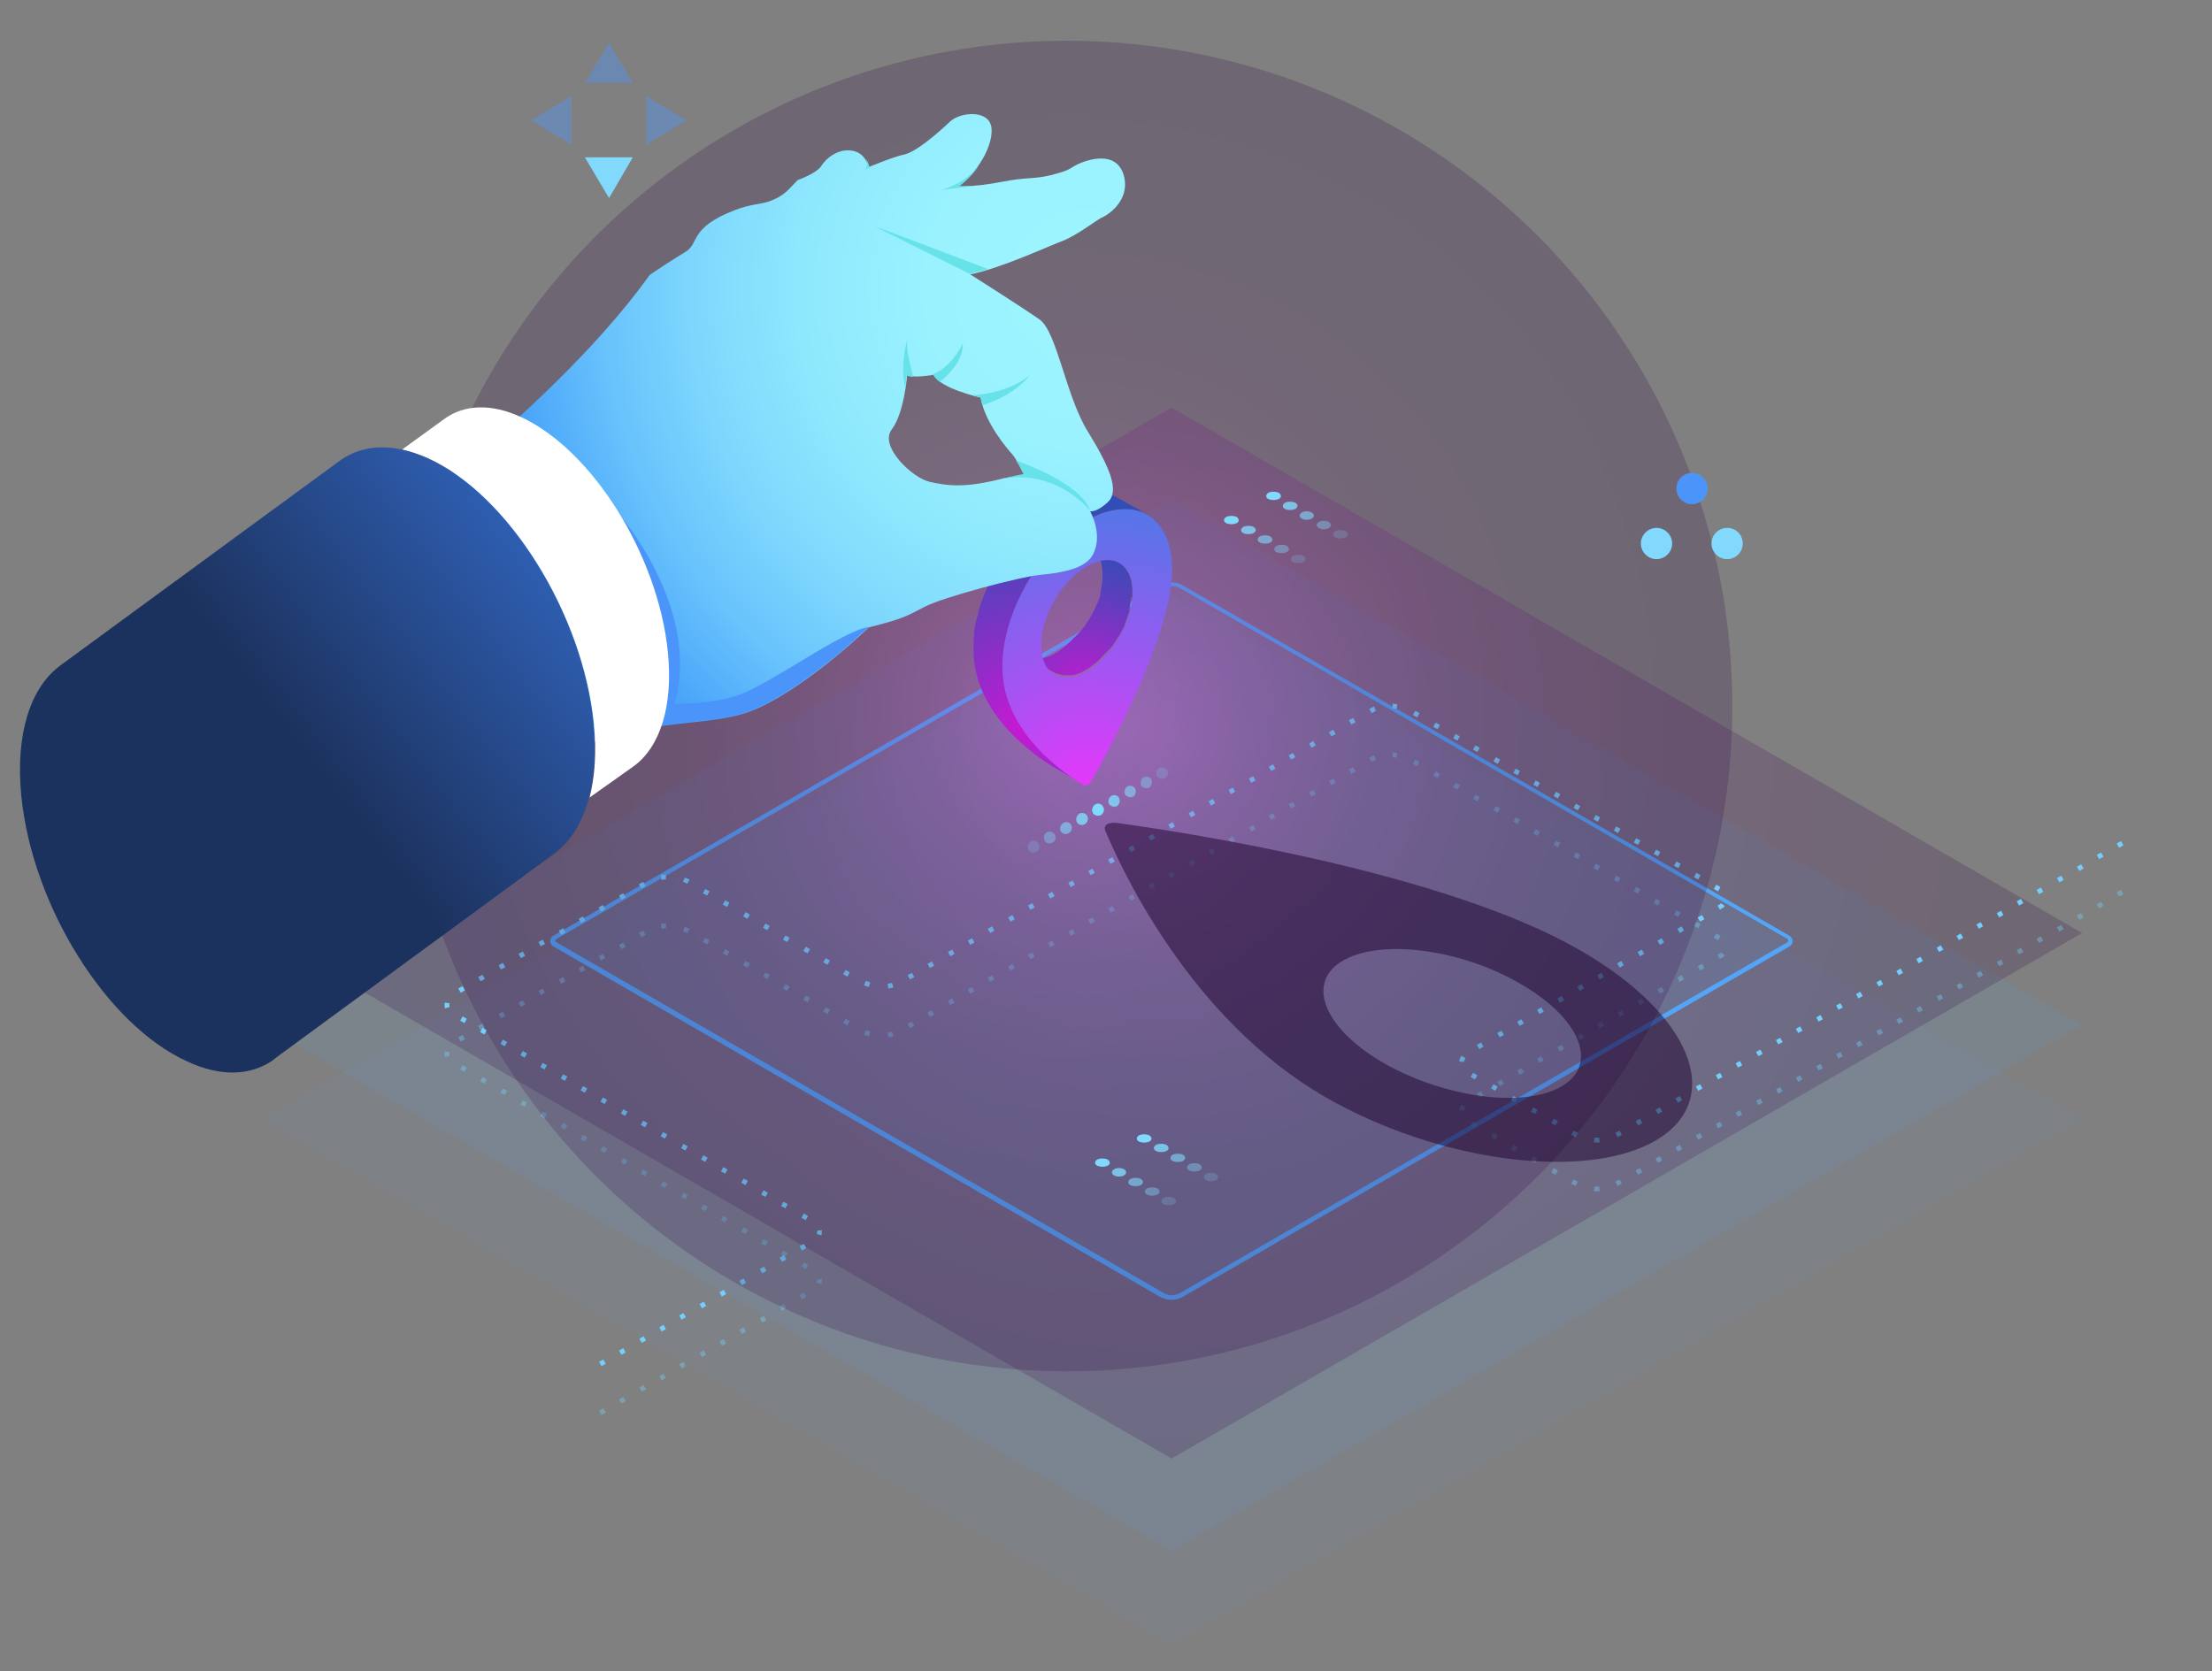 <?xml version="1.0" encoding="utf-8"?>
<!-- Generator: Adobe Illustrator 24.0.2, SVG Export Plug-In . SVG Version: 6.00 Build 0)  -->
<svg version="1.1" id="gha" xmlns="http://www.w3.org/2000/svg" xmlns:xlink="http://www.w3.org/1999/xlink" x="0px" y="0px"
	 viewBox="0 0 466.7 352.7" style="enable-background:new 0 0 466.7 352.7;" xml:space="preserve">
<rect x="0" y="0" width="466.7" height="352.7" fill="#808080" stroke="none"/>
<style type="text/css">
	.st0{display:none;fill:url(#SVGID_1_);}
	.st1{opacity:5.000000e-02;fill:#53A5F8;}
	.st2{opacity:0.1;fill:#53A5F8;}
	.st3{opacity:0.2;fill:url(#SVGID_2_);}
	.st4{fill:#53A5F8;}
	.st5{opacity:0.4;fill:#73CFFE;}
	.st6{fill:#73CFFE;}
	.st7{opacity:0.2;fill:url(#SVGID_3_);}
	.st8{enable-background:new    ;}
	.st9{fill:url(#SVGID_4_);}
	.st10{fill:url(#SVGID_5_);}
	.st11{fill:url(#SVGID_6_);}
	.st12{fill:url(#SVGID_7_);}
	.st13{fill:#4B95FA;}
	.st14{fill:#67E2E8;}
	.st15{opacity:0.52;}
	.st16{fill:#E28C61;}
	.st17{fill:#FFFFFF;}
	.st18{fill:url(#SVGID_8_);}
	.st19{opacity:0.4;}
	.st20{fill:#81DAFE;}
	.st21{opacity:0.4;fill:#4B95FA;}
	.st22{opacity:0.5;fill:#1C012D;}
	.st23{opacity:0.8;fill:#81DAFE;}
	.st24{opacity:0.6;fill:#81DAFE;}
	.st25{opacity:0.4;fill:#81DAFE;}
	.st26{opacity:0.2;fill:#81DAFE;}
</style>
<radialGradient id="SVGID_1_" cx="246.181" cy="-142.844" r="454.402" gradientUnits="userSpaceOnUse">
	<stop  offset="0" style="stop-color:#31024A"/>
	<stop  offset="1" style="stop-color:#2A023F"/>
</radialGradient>
<rect x="-62.8" y="-64.3" class="st0" width="600" height="450"/>
<polygon class="st1" points="247.2,347 55.2,236.1 247.2,125.2 439.3,236.1 "/>
<polygon class="st2" points="247.2,327.2 55.2,216.3 247.2,105.5 439.3,216.3 "/>
<radialGradient id="SVGID_2_" cx="244.733" cy="155.402" r="244.785" gradientUnits="userSpaceOnUse">
	<stop  offset="0" style="stop-color:#FC2FFD"/>
	<stop  offset="3.135657e-02" style="stop-color:#E92BEC"/>
	<stop  offset="0.112" style="stop-color:#BD21C5"/>
	<stop  offset="0.199" style="stop-color:#9619A2"/>
	<stop  offset="0.291" style="stop-color:#761285"/>
	<stop  offset="0.39" style="stop-color:#5B0C6D"/>
	<stop  offset="0.497" style="stop-color:#47085B"/>
	<stop  offset="0.618" style="stop-color:#38044E"/>
	<stop  offset="0.763" style="stop-color:#300346"/>
	<stop  offset="1" style="stop-color:#2D0244"/>
</radialGradient>
<polygon class="st3" points="247.2,307.8 55.2,196.9 247.2,86 439.3,196.9 "/>
<polygon class="st2" points="247.2,274.5 115.8,198.6 247.2,122.8 378.6,198.6 "/>
<path class="st4" d="M247.2,274.3c-0.8,0-1.6-0.2-2.4-0.6l-128.1-74c-0.4-0.2-0.6-0.7-0.6-1.1c0-0.5,0.2-0.9,0.6-1.1l128.1-74
	c1.5-0.8,3.3-0.8,4.7,0l128.1,74c0.4,0.2,0.6,0.7,0.6,1.1c0,0.5-0.2,0.9-0.6,1.1l-128.1,74C248.9,274.1,248,274.3,247.2,274.3z
	 M245.4,272.8c1.1,0.7,2.6,0.7,3.7,0l128.1-74c0.1-0.1,0.1-0.2,0.1-0.3c0-0.1,0-0.2-0.1-0.3l-128.1-74c-1.1-0.7-2.6-0.7-3.7,0
	l-128.1,74c-0.1,0.1-0.1,0.2-0.1,0.3c0,0.1,0,0.2,0.1,0.3L245.4,272.8z"/>
<path class="st5" d="M126.9,298.6l-0.5-0.9l0.9-0.5l0.5,0.9L126.9,298.6z M131.1,296.2l-0.5-0.9l0.9-0.5l0.5,0.9L131.1,296.2z
	 M135.4,293.7l-0.5-0.9l0.9-0.5l0.5,0.9L135.4,293.7z M139.6,291.3l-0.5-0.9l0.9-0.5l0.5,0.9L139.6,291.3z M143.8,288.8l-0.5-0.9
	l0.9-0.5l0.5,0.9L143.8,288.8z M148.1,286.4l-0.5-0.9l0.9-0.5l0.5,0.9L148.1,286.4z M152.3,284l-0.5-0.9l0.9-0.5l0.5,0.9L152.3,284z
	 M156.5,281.5l-0.5-0.9l0.9-0.5l0.5,0.9L156.5,281.5z M160.8,279.1l-0.5-0.9l0.9-0.5l0.5,0.9L160.8,279.1z M165,276.6l-0.5-0.9
	l0.9-0.5l0.5,0.9L165,276.6z M169.2,274.2l-0.5-0.9l0.9-0.5l0.5,0.9L169.2,274.2z M173.3,271l-1-0.3c0.1-0.2,0.1-0.4,0.1-0.5
	c0-0.1,0-0.1,0-0.2l1-0.1c0,0.1,0,0.2,0,0.4C173.4,270.5,173.4,270.8,173.3,271z M170,267.8l-0.9-0.5l0.5-0.9l0.9,0.5L170,267.8z
	 M165.7,265.3l-0.9-0.5l0.5-0.9l0.9,0.5L165.7,265.3z M161.5,262.9l-0.9-0.5l0.5-0.9l0.9,0.5L161.5,262.9z M157.3,260.4l-0.9-0.5
	l0.5-0.9l0.9,0.5L157.3,260.4z M153,258l-0.9-0.5l0.5-0.9l0.9,0.5L153,258z M148.8,255.6l-0.9-0.5l0.5-0.9l0.9,0.5L148.8,255.6z
	 M144.6,253.1l-0.9-0.5l0.5-0.9l0.9,0.5L144.6,253.1z M336.8,251.4c-0.2,0-0.3,0-0.5,0l0.1-1c0.2,0,0.3,0,0.5,0c0.2,0,0.3,0,0.5,0
	l0.1,1C337.2,251.4,337,251.4,336.8,251.4z M140.3,250.7l-0.9-0.5l0.5-0.9l0.9,0.5L140.3,250.7z M341.3,250.3l-0.5-0.9
	c0.1,0,0.2-0.1,0.3-0.2l0.6-0.3l0.5,0.9l-0.6,0.3C341.5,250.2,341.4,250.3,341.3,250.3z M332.4,250.3c-0.1-0.1-0.2-0.1-0.3-0.2
	l-0.6-0.3l0.5-0.9l0.6,0.3c0.1,0,0.2,0.1,0.3,0.1L332.4,250.3z M136.1,248.2l-0.9-0.5l0.5-0.9l0.9,0.5L136.1,248.2z M345.6,247.9
	l-0.5-0.9l0.9-0.5l0.5,0.9L345.6,247.9z M328.2,247.9l-0.9-0.5l0.5-0.9l0.9,0.5L328.2,247.9z M131.9,245.8l-0.9-0.5l0.5-0.9l0.9,0.5
	L131.9,245.8z M349.8,245.4l-0.5-0.9l0.9-0.5l0.5,0.9L349.8,245.4z M323.9,245.4l-0.9-0.5l0.5-0.9l0.9,0.5L323.9,245.4z
	 M127.6,243.3l-0.9-0.5l0.5-0.9l0.9,0.5L127.6,243.3z M354,243l-0.5-0.9l0.9-0.5l0.5,0.9L354,243z M319.7,243l-0.9-0.5l0.5-0.9
	l0.9,0.5L319.7,243z M123.4,240.9l-0.9-0.5l0.5-0.9l0.9,0.5L123.4,240.9z M358.3,240.5l-0.5-0.9l0.9-0.5l0.5,0.9L358.3,240.5z
	 M315.5,240.5l-0.9-0.5l0.5-0.9l0.9,0.5L315.5,240.5z M119.2,238.4l-0.9-0.5l0.5-0.9l0.9,0.5L119.2,238.4z M362.5,238.1l-0.5-0.9
	l0.9-0.5l0.5,0.9L362.5,238.1z M311.2,238.1l-0.9-0.5l0.5-0.9l0.9,0.5L311.2,238.1z M114.9,236l-0.9-0.5l0.5-0.9l0.9,0.5L114.9,236z
	 M366.7,235.7l-0.5-0.9l0.9-0.5l0.5,0.9L366.7,235.7z M308.9,234.4l-1-0.1c0-0.4,0.2-0.8,0.4-1.2l0.9,0.5
	C309,233.9,308.9,234.1,308.9,234.4z M110.7,233.6l-0.9-0.5l0.5-0.9l0.9,0.5L110.7,233.6z M371,233.2l-0.5-0.9l0.9-0.5l0.5,0.9
	L371,233.2z M312.1,231.7l-0.5-0.9l0.9-0.5l0.5,0.9L312.1,231.7z M106.5,231.1l-0.9-0.5l0.5-0.9l0.9,0.5L106.5,231.1z M375.2,230.8
	l-0.5-0.9l0.9-0.5l0.5,0.9L375.2,230.8z M316.4,229.2l-0.5-0.9l0.9-0.5l0.5,0.9L316.4,229.2z M102.2,228.7l-0.9-0.5l0.5-0.9l0.9,0.5
	L102.2,228.7z M379.4,228.3l-0.5-0.9l0.9-0.5l0.5,0.9L379.4,228.3z M320.6,226.8l-0.5-0.9l0.9-0.5l0.5,0.9L320.6,226.8z M98,226.2
	l-0.9-0.5l0.5-0.9l0.9,0.5L98,226.2z M383.7,225.9l-0.5-0.9l0.9-0.5l0.5,0.9L383.7,225.9z M324.8,224.3l-0.5-0.9l0.9-0.5l0.5,0.9
	L324.8,224.3z M387.9,223.4l-0.5-0.9l0.9-0.5l0.5,0.9L387.9,223.4z M93.9,223.1c-0.1-0.3-0.1-0.6-0.1-0.9c0-0.1,0-0.2,0-0.3l1,0.1
	c0,0.1,0,0.1,0,0.2c0,0.2,0,0.4,0.1,0.6L93.9,223.1z M329.1,221.9l-0.5-0.9l0.9-0.5l0.5,0.9L329.1,221.9z M392.1,221l-0.5-0.9
	l0.9-0.5l0.5,0.9L392.1,221z M97.2,219.8l-0.5-0.9l0.9-0.5l0.5,0.9L97.2,219.8z M333.3,219.5l-0.5-0.9l0.9-0.5l0.5,0.9L333.3,219.5z
	 M187.4,218.9l-0.1-1c0.3,0,0.6-0.1,0.9-0.2l0.3,1C188,218.8,187.7,218.9,187.4,218.9z M183.3,218.7c-0.3-0.1-0.7-0.2-1-0.4l0.4-0.9
	c0.3,0.1,0.6,0.2,0.9,0.3L183.3,218.7z M396.4,218.5l-0.5-0.9l0.9-0.5l0.5,0.9L396.4,218.5z M101.4,217.4l-0.5-0.9l0.9-0.5l0.5,0.9
	L101.4,217.4z M192,217l-0.5-0.9l0.9-0.5l0.5,0.9L192,217z M337.5,217l-0.5-0.9l0.9-0.5l0.5,0.9L337.5,217z M178.8,216.4l-0.9-0.5
	l0.5-0.9l0.9,0.5L178.8,216.4z M400.6,216.1l-0.5-0.9l0.9-0.5l0.5,0.9L400.6,216.1z M105.7,214.9l-0.5-0.9l0.9-0.5l0.5,0.9
	L105.7,214.9z M196.2,214.6l-0.5-0.9l0.9-0.5l0.5,0.9L196.2,214.6z M341.8,214.6l-0.5-0.9l0.9-0.5l0.5,0.9L341.8,214.6z M174.6,214
	l-0.9-0.5l0.5-0.9l0.9,0.5L174.6,214z M404.8,213.7l-0.5-0.9l0.9-0.5l0.5,0.9L404.8,213.7z M109.9,212.5l-0.5-0.9l0.9-0.5l0.5,0.9
	L109.9,212.5z M200.5,212.1l-0.5-0.9l0.9-0.5l0.5,0.9L200.5,212.1z M346,212.1l-0.5-0.9l0.9-0.5l0.5,0.9L346,212.1z M170.4,211.5
	l-0.9-0.5l0.5-0.9l0.9,0.5L170.4,211.5z M409.1,211.2l-0.5-0.9l0.9-0.5l0.5,0.9L409.1,211.2z M114.1,210l-0.5-0.9l0.9-0.5l0.5,0.9
	L114.1,210z M204.7,209.7l-0.5-0.9l0.9-0.5l0.5,0.9L204.7,209.7z M350.2,209.7l-0.5-0.9l0.9-0.5l0.5,0.9L350.2,209.7z M166.1,209.1
	l-0.9-0.5l0.5-0.9l0.9,0.5L166.1,209.1z M413.3,208.8l-0.5-0.9l0.9-0.5l0.5,0.9L413.3,208.8z M118.4,207.6l-0.5-0.9l0.9-0.5l0.5,0.9
	L118.4,207.6z M208.9,207.2l-0.5-0.9l0.9-0.5l0.5,0.9L208.9,207.2z M354.4,207.2l-0.5-0.9l0.9-0.5l0.5,0.9L354.4,207.2z
	 M161.9,206.6l-0.9-0.5l0.5-0.9l0.9,0.5L161.9,206.6z M417.5,206.3l-0.5-0.9l0.9-0.5l0.5,0.9L417.5,206.3z M122.6,205.2l-0.5-0.9
	l0.9-0.5l0.5,0.9L122.6,205.2z M213.2,204.8l-0.5-0.9l0.9-0.5l0.5,0.9L213.2,204.8z M358.7,204.8l-0.5-0.9l0.9-0.5l0.5,0.9
	L358.7,204.8z M157.7,204.2l-0.9-0.5l0.5-0.9l0.9,0.5L157.7,204.2z M421.8,203.9l-0.5-0.9l0.9-0.5l0.5,0.9L421.8,203.9z
	 M126.8,202.7l-0.5-0.9l0.9-0.5l0.5,0.9L126.8,202.7z M217.4,202.4l-0.5-0.9l0.9-0.5l0.5,0.9L217.4,202.4z M362.9,202.4l-0.5-0.9
	l0.2-0.1c0.2-0.1,0.4-0.2,0.5-0.4l0.8,0.6c-0.2,0.3-0.5,0.5-0.8,0.6L362.9,202.4z M153.4,201.7l-0.9-0.5l0.5-0.9l0.9,0.5
	L153.4,201.7z M426,201.4l-0.5-0.9l0.9-0.5l0.5,0.9L426,201.4z M131.1,200.3l-0.5-0.9l0.9-0.5l0.5,0.9L131.1,200.3z M221.6,199.9
	l-0.5-0.9l0.9-0.5l0.5,0.9L221.6,199.9z M149.2,199.3l-0.9-0.5l0.5-0.9l0.9,0.5L149.2,199.3z M430.2,199l-0.5-0.9l0.9-0.5l0.5,0.9
	L430.2,199z M362.5,198.4l-0.9-0.5l0.5-0.9l0.9,0.5L362.5,198.4z M135.3,197.8l-0.5-0.9l0.9-0.5l0.5,0.9L135.3,197.8z M225.9,197.5
	l-0.5-0.9l0.9-0.5l0.5,0.9L225.9,197.5z M145,196.9c-0.3-0.2-0.6-0.3-0.9-0.4l0.4-0.9c0.3,0.1,0.6,0.3,1,0.4L145,196.9z
	 M434.5,196.6l-0.5-0.9l0.9-0.5l0.5,0.9L434.5,196.6z M139.6,196l-0.2-1c0.3-0.1,0.7-0.1,1.1-0.1l0,1
	C140.2,195.9,139.9,195.9,139.6,196z M358.3,195.9l-0.9-0.5l0.5-0.9l0.9,0.5L358.3,195.9z M230.1,195l-0.5-0.9l0.9-0.5l0.5,0.9
	L230.1,195z M438.7,194.1l-0.5-0.9l0.9-0.5l0.5,0.9L438.7,194.1z M354.1,193.5l-0.9-0.5l0.5-0.9l0.9,0.5L354.1,193.5z M234.3,192.6
	l-0.5-0.9l0.9-0.5l0.5,0.9L234.3,192.6z M442.9,191.7l-0.5-0.9l0.9-0.5l0.5,0.9L442.9,191.7z M349.8,191.1l-0.9-0.5l0.5-0.9l0.9,0.5
	L349.8,191.1z M238.6,190.1l-0.5-0.9l0.9-0.5l0.5,0.9L238.6,190.1z M447.1,189.2l-0.5-0.9l0.9-0.5l0.5,0.9L447.1,189.2z
	 M345.6,188.6l-0.9-0.5l0.5-0.9l0.9,0.5L345.6,188.6z M242.8,187.7l-0.5-0.9l0.9-0.5l0.5,0.9L242.8,187.7z M341.4,186.2l-0.9-0.5
	l0.5-0.9l0.9,0.5L341.4,186.2z M247,185.3l-0.5-0.9l0.9-0.5l0.5,0.9L247,185.3z M337.1,183.7l-0.9-0.5l0.5-0.9l0.9,0.5L337.1,183.7z
	 M251.3,182.8l-0.5-0.9l0.9-0.5l0.5,0.9L251.3,182.8z M332.9,181.3l-0.9-0.5l0.5-0.9l0.9,0.5L332.9,181.3z M255.5,180.4l-0.5-0.9
	l0.9-0.5l0.5,0.9L255.5,180.4z M328.7,178.8l-0.9-0.5l0.5-0.9l0.9,0.5L328.7,178.8z M259.7,177.9l-0.5-0.9l0.9-0.5l0.5,0.9
	L259.7,177.9z M324.4,176.4l-0.9-0.5l0.5-0.9l0.9,0.5L324.4,176.4z M264,175.5l-0.5-0.9l0.9-0.5l0.5,0.9L264,175.5z M320.2,173.9
	l-0.9-0.5l0.5-0.9l0.9,0.5L320.2,173.9z M268.2,173l-0.5-0.9l0.9-0.5l0.5,0.9L268.2,173z M316,171.5l-0.9-0.5l0.5-0.9l0.9,0.5
	L316,171.5z M272.4,170.6l-0.5-0.9l0.9-0.5l0.5,0.9L272.4,170.6z M311.7,169.1l-0.9-0.5l0.5-0.9l0.9,0.5L311.7,169.1z M276.7,168.1
	l-0.5-0.9l0.9-0.5l0.5,0.9L276.7,168.1z M307.5,166.6l-0.9-0.5l0.5-0.9l0.9,0.5L307.5,166.6z M280.9,165.7l-0.5-0.9l0.9-0.5l0.5,0.9
	L280.9,165.7z M303.3,164.2l-0.9-0.5l0.5-0.9l0.9,0.5L303.3,164.2z M285.1,163.3l-0.5-0.9l0.9-0.5l0.5,0.9L285.1,163.3z M299,161.7
	l-0.9-0.5l0.5-0.9l0.9,0.5L299,161.7z M289.4,160.8l-0.5-0.9c0.3-0.2,0.6-0.3,1-0.5l0.4,0.9C289.9,160.5,289.6,160.7,289.4,160.8z
	 M294.7,159.9c-0.3,0-0.6-0.1-0.9-0.1l0-1c0.4,0,0.7,0.1,1,0.1L294.7,159.9z"/>
<path class="st6" d="M126.9,288.3l-0.5-0.9l0.9-0.5l0.5,0.9L126.9,288.3z M131.1,285.9l-0.5-0.9l0.9-0.5l0.5,0.9L131.1,285.9z
	 M135.4,283.4l-0.5-0.9l0.9-0.5l0.5,0.9L135.4,283.4z M139.6,281l-0.5-0.9l0.9-0.5l0.5,0.9L139.6,281z M143.8,278.5l-0.5-0.9
	l0.9-0.5l0.5,0.9L143.8,278.5z M148.1,276.1l-0.5-0.9l0.9-0.5l0.5,0.9L148.1,276.1z M152.3,273.6l-0.5-0.9l0.9-0.5l0.5,0.9
	L152.3,273.6z M156.5,271.2l-0.5-0.9l0.9-0.5l0.5,0.9L156.5,271.2z M160.8,268.7l-0.5-0.9l0.9-0.5l0.5,0.9L160.8,268.7z M165,266.3
	l-0.5-0.9l0.9-0.5l0.5,0.9L165,266.3z M169.2,263.9l-0.5-0.9l0.9-0.5l0.5,0.9L169.2,263.9z M173.3,260.7l-1-0.3
	c0.1-0.2,0.1-0.4,0.1-0.5c0-0.1,0-0.1,0-0.2l1-0.1c0,0.1,0,0.2,0,0.3C173.4,260.2,173.4,260.4,173.3,260.7z M170,257.5l-0.9-0.5
	l0.5-0.9l0.9,0.5L170,257.5z M165.7,255l-0.9-0.5l0.5-0.9l0.9,0.5L165.7,255z M161.5,252.6l-0.9-0.5l0.5-0.9l0.9,0.5L161.5,252.6z
	 M157.3,250.1l-0.9-0.5l0.5-0.9l0.9,0.5L157.3,250.1z M153,247.7l-0.9-0.5l0.5-0.9l0.9,0.5L153,247.7z M148.8,245.2l-0.9-0.5
	l0.5-0.9l0.9,0.5L148.8,245.2z M144.6,242.8l-0.9-0.5l0.5-0.9l0.9,0.5L144.6,242.8z M336.8,241.1c-0.2,0-0.3,0-0.5,0l0.1-1
	c0.2,0,0.3,0,0.5,0c0.2,0,0.3,0,0.5,0l0.1,1C337.2,241.1,337,241.1,336.8,241.1z M140.3,240.3l-0.9-0.5l0.5-0.9l0.9,0.5L140.3,240.3
	z M341.3,240l-0.5-0.9l0.9-0.5l0.5,0.9L341.3,240z M332.4,240c-0.1-0.1-0.2-0.1-0.3-0.2l-0.6-0.3l0.5-0.9l0.6,0.3
	c0.1,0.1,0.2,0.1,0.3,0.1L332.4,240z M136.1,237.9l-0.9-0.5l0.5-0.9l0.9,0.5L136.1,237.9z M345.6,237.5l-0.5-0.9l0.9-0.5l0.5,0.9
	L345.6,237.5z M328.2,237.5l-0.9-0.5l0.5-0.9l0.9,0.5L328.2,237.5z M131.9,235.5L131,235l0.5-0.9l0.9,0.5L131.9,235.5z M349.8,235.1
	l-0.5-0.9l0.9-0.5l0.5,0.9L349.8,235.1z M323.9,235.1l-0.9-0.5l0.5-0.9l0.9,0.5L323.9,235.1z M127.6,233l-0.9-0.5l0.5-0.9l0.9,0.5
	L127.6,233z M354,232.7l-0.5-0.9l0.9-0.5l0.5,0.9L354,232.7z M319.7,232.7l-0.9-0.5l0.5-0.9l0.9,0.5L319.7,232.7z M123.4,230.6
	l-0.9-0.5l0.5-0.9l0.9,0.5L123.4,230.6z M358.3,230.2l-0.5-0.9l0.9-0.5l0.5,0.9L358.3,230.2z M315.5,230.2l-0.9-0.5l0.5-0.9l0.9,0.5
	L315.5,230.2z M119.2,228.1l-0.9-0.5l0.5-0.9l0.9,0.5L119.2,228.1z M362.5,227.8l-0.5-0.9l0.9-0.5l0.5,0.9L362.5,227.8z
	 M311.2,227.8l-0.9-0.5l0.5-0.9l0.9,0.5L311.2,227.8z M114.9,225.7l-0.9-0.5l0.5-0.9l0.9,0.5L114.9,225.7z M366.7,225.3l-0.5-0.9
	l0.9-0.5l0.5,0.9L366.7,225.3z M308.9,224.1l-1-0.1c0-0.4,0.2-0.8,0.4-1.2l0.9,0.5C309,223.6,308.9,223.8,308.9,224.1z M110.7,223.2
	l-0.9-0.5l0.5-0.9l0.9,0.5L110.7,223.2z M371,222.9l-0.5-0.9l0.9-0.5l0.5,0.9L371,222.9z M312.1,221.4l-0.5-0.9l0.9-0.5l0.5,0.9
	L312.1,221.4z M106.5,220.8l-0.9-0.5l0.5-0.9l0.9,0.5L106.5,220.8z M375.2,220.4l-0.5-0.9l0.9-0.5l0.5,0.9L375.2,220.4z
	 M316.4,218.9l-0.5-0.9l0.9-0.5l0.5,0.9L316.4,218.9z M102.2,218.3l-0.9-0.5l0.5-0.9l0.9,0.5L102.2,218.3z M379.4,218l-0.5-0.9
	l0.9-0.5l0.5,0.9L379.4,218z M320.6,216.5l-0.5-0.9l0.9-0.5l0.5,0.9L320.6,216.5z M98,215.9l-0.9-0.5l0.5-0.9l0.9,0.5L98,215.9z
	 M383.7,215.6l-0.5-0.9l0.9-0.5l0.5,0.9L383.7,215.6z M324.8,214l-0.5-0.9l0.9-0.5l0.5,0.9L324.8,214z M387.9,213.1l-0.5-0.9
	l0.9-0.5l0.5,0.9L387.9,213.1z M93.9,212.8c-0.1-0.3-0.1-0.6-0.1-0.9c0-0.1,0-0.2,0-0.3l1,0.1c0,0.1,0,0.1,0,0.2
	c0,0.2,0,0.4,0.1,0.6L93.9,212.8z M329.1,211.6l-0.5-0.9l0.9-0.5l0.5,0.9L329.1,211.6z M392.1,210.7l-0.5-0.9l0.9-0.5l0.5,0.9
	L392.1,210.7z M97.2,209.5l-0.5-0.9l0.9-0.5l0.5,0.9L97.2,209.5z M333.3,209.1l-0.5-0.9l0.9-0.5l0.5,0.9L333.3,209.1z M187.4,208.6
	l-0.1-1c0.3,0,0.6-0.1,0.9-0.2l0.3,1C188,208.5,187.7,208.6,187.4,208.6z M183.3,208.3c-0.3-0.1-0.7-0.2-1-0.4l0.4-0.9
	c0.3,0.1,0.6,0.2,0.9,0.3L183.3,208.3z M396.4,208.2l-0.5-0.9l0.9-0.5l0.5,0.9L396.4,208.2z M101.4,207.1l-0.5-0.9l0.9-0.5l0.5,0.9
	L101.4,207.1z M192,206.7l-0.5-0.9l0.9-0.5l0.5,0.9L192,206.7z M337.5,206.7l-0.5-0.9l0.9-0.5l0.5,0.9L337.5,206.7z M178.8,206.1
	l-0.9-0.5l0.5-0.9l0.9,0.5L178.8,206.1z M400.6,205.8l-0.5-0.9l0.9-0.5l0.5,0.9L400.6,205.8z M105.7,204.6l-0.5-0.9l0.9-0.5l0.5,0.9
	L105.7,204.6z M196.2,204.3l-0.5-0.9l0.9-0.5l0.5,0.9L196.2,204.3z M341.7,204.2l-0.5-0.9l0.9-0.5l0.5,0.9L341.7,204.2z
	 M174.6,203.6l-0.9-0.5l0.5-0.9l0.9,0.5L174.6,203.6z M404.8,203.3l-0.5-0.9l0.9-0.5l0.5,0.9L404.8,203.3z M109.9,202.2l-0.5-0.9
	l0.9-0.5l0.5,0.9L109.9,202.2z M200.5,201.8l-0.5-0.9l0.9-0.5l0.5,0.9L200.5,201.8z M346,201.8l-0.5-0.9l0.9-0.5l0.5,0.9L346,201.8z
	 M170.4,201.2l-0.9-0.5l0.5-0.9l0.9,0.5L170.4,201.2z M409.1,200.9l-0.5-0.9l0.9-0.5l0.5,0.9L409.1,200.9z M114.1,199.7l-0.5-0.9
	l0.9-0.5l0.5,0.9L114.1,199.7z M204.7,199.4l-0.5-0.9l0.9-0.5l0.5,0.9L204.7,199.4z M350.2,199.4l-0.5-0.9l0.9-0.5l0.5,0.9
	L350.2,199.4z M166.1,198.8l-0.9-0.5l0.5-0.9l0.9,0.5L166.1,198.8z M413.3,198.4l-0.5-0.9l0.9-0.5l0.5,0.9L413.3,198.4z
	 M118.4,197.3l-0.5-0.9l0.9-0.5l0.5,0.9L118.4,197.3z M208.9,196.9l-0.5-0.9l0.9-0.5l0.5,0.9L208.9,196.9z M354.4,196.9l-0.5-0.9
	l0.9-0.5l0.5,0.9L354.4,196.9z M161.9,196.3l-0.9-0.5l0.5-0.9l0.9,0.5L161.9,196.3z M417.5,196l-0.5-0.9l0.9-0.5l0.5,0.9L417.5,196z
	 M122.6,194.8l-0.5-0.9l0.9-0.5l0.5,0.9L122.6,194.8z M213.2,194.5l-0.5-0.9l0.9-0.5l0.5,0.9L213.2,194.5z M358.7,194.5l-0.5-0.9
	l0.9-0.5l0.5,0.9L358.7,194.5z M157.7,193.9l-0.9-0.5l0.5-0.9l0.9,0.5L157.7,193.9z M421.8,193.6l-0.5-0.9l0.9-0.5l0.5,0.9
	L421.8,193.6z M126.8,192.4l-0.5-0.9l0.9-0.5l0.5,0.9L126.8,192.4z M217.4,192l-0.5-0.9l0.9-0.5l0.5,0.9L217.4,192z M362.9,192
	l-0.5-0.9l0.2-0.1c0.2-0.1,0.4-0.2,0.5-0.4l0.8,0.6c-0.2,0.3-0.5,0.5-0.8,0.6L362.9,192z M153.4,191.4l-0.9-0.5l0.5-0.9l0.9,0.5
	L153.4,191.4z M426,191.1l-0.5-0.9l0.9-0.5l0.5,0.9L426,191.1z M131.1,189.9l-0.5-0.9l0.9-0.5l0.5,0.9L131.1,189.9z M221.6,189.6
	l-0.5-0.9l0.9-0.5l0.5,0.9L221.6,189.6z M149.2,189l-0.9-0.5l0.5-0.9l0.9,0.5L149.2,189z M430.2,188.7l-0.5-0.9l0.9-0.5l0.5,0.9
	L430.2,188.7z M362.5,188.1l-0.9-0.5l0.5-0.9l0.9,0.5L362.5,188.1z M135.3,187.5l-0.5-0.9l0.9-0.5l0.5,0.9L135.3,187.5z
	 M225.9,187.2l-0.5-0.9l0.9-0.5l0.5,0.9L225.9,187.2z M145,186.5c-0.3-0.2-0.6-0.3-0.9-0.4l0.4-0.9c0.3,0.1,0.6,0.3,1,0.4L145,186.5
	z M434.5,186.2l-0.5-0.9l0.9-0.5l0.5,0.9L434.5,186.2z M139.6,185.7l-0.2-1c0.3-0.1,0.7-0.1,1.1-0.1l0,1
	C140.2,185.6,139.9,185.6,139.6,185.7z M358.3,185.6l-0.9-0.5l0.5-0.9l0.9,0.5L358.3,185.6z M230.1,184.7l-0.5-0.9l0.9-0.5l0.5,0.9
	L230.1,184.7z M438.7,183.8l-0.5-0.9l0.9-0.5l0.5,0.9L438.7,183.8z M354.1,183.2l-0.9-0.5l0.5-0.9l0.9,0.5L354.1,183.2z
	 M234.3,182.3l-0.5-0.9l0.9-0.5l0.5,0.9L234.3,182.3z M442.9,181.3l-0.5-0.9l0.9-0.5l0.5,0.9L442.9,181.3z M349.8,180.7l-0.9-0.5
	l0.5-0.9l0.9,0.5L349.8,180.7z M238.6,179.8l-0.5-0.9l0.9-0.5l0.5,0.9L238.6,179.8z M447.1,178.9l-0.5-0.9l0.9-0.5l0.5,0.9
	L447.1,178.9z M345.6,178.3l-0.9-0.5l0.5-0.9l0.9,0.5L345.6,178.3z M242.8,177.4l-0.5-0.9l0.9-0.5l0.5,0.9L242.8,177.4z
	 M341.4,175.8l-0.9-0.5l0.5-0.9l0.9,0.5L341.4,175.8z M247,174.9l-0.5-0.9l0.9-0.5l0.5,0.9L247,174.9z M337.1,173.4l-0.9-0.5
	l0.5-0.9l0.9,0.5L337.1,173.4z M251.3,172.5l-0.5-0.9l0.9-0.5l0.5,0.9L251.3,172.5z M332.9,171l-0.9-0.5l0.5-0.9l0.9,0.5L332.9,171z
	 M255.5,170l-0.5-0.9l0.9-0.5l0.5,0.9L255.5,170z M328.7,168.5l-0.9-0.5l0.5-0.9l0.9,0.5L328.7,168.5z M259.7,167.6l-0.5-0.9
	l0.9-0.5l0.5,0.9L259.7,167.6z M324.4,166.1l-0.9-0.5l0.5-0.9l0.9,0.5L324.4,166.1z M264,165.2l-0.5-0.9l0.9-0.5l0.5,0.9L264,165.2z
	 M320.2,163.6l-0.9-0.5l0.5-0.9l0.9,0.5L320.2,163.6z M268.2,162.7l-0.5-0.9l0.9-0.5l0.5,0.9L268.2,162.7z M316,161.2l-0.9-0.5
	l0.5-0.9l0.9,0.5L316,161.2z M272.4,160.3l-0.5-0.9l0.9-0.5l0.5,0.9L272.4,160.3z M311.7,158.7l-0.9-0.5l0.5-0.9l0.9,0.5
	L311.7,158.7z M276.7,157.8l-0.5-0.9l0.9-0.5l0.5,0.9L276.7,157.8z M307.5,156.3l-0.9-0.5l0.5-0.9l0.9,0.5L307.5,156.3z
	 M280.9,155.4l-0.5-0.9l0.9-0.5l0.5,0.9L280.9,155.4z M303.3,153.9l-0.9-0.5l0.5-0.9l0.9,0.5L303.3,153.9z M285.1,152.9l-0.5-0.9
	l0.9-0.5l0.5,0.9L285.1,152.9z M299,151.4l-0.9-0.5l0.5-0.9l0.9,0.5L299,151.4z M289.4,150.5l-0.5-0.9c0.3-0.2,0.6-0.3,1-0.5
	l0.4,0.9C289.9,150.2,289.6,150.4,289.4,150.5z M294.7,149.6c-0.3,0-0.6-0.1-0.9-0.1l0-1c0.4,0,0.7,0.1,1,0.1L294.7,149.6z"/>
<radialGradient id="SVGID_3_" cx="225.105" cy="148.974" r="140.407" gradientUnits="userSpaceOnUse">
	<stop  offset="0" style="stop-color:#FC2FFD"/>
	<stop  offset="3.135657e-02" style="stop-color:#E92BEC"/>
	<stop  offset="0.112" style="stop-color:#BD21C5"/>
	<stop  offset="0.199" style="stop-color:#9619A2"/>
	<stop  offset="0.291" style="stop-color:#761285"/>
	<stop  offset="0.39" style="stop-color:#5B0C6D"/>
	<stop  offset="0.497" style="stop-color:#47085B"/>
	<stop  offset="0.618" style="stop-color:#38044E"/>
	<stop  offset="0.763" style="stop-color:#300346"/>
	<stop  offset="1" style="stop-color:#2D0244"/>
</radialGradient>
<circle class="st7" cx="225.1" cy="149" r="140.4"/>
<g>
	<g class="st8">
		<radialGradient id="SVGID_4_" cx="228.932" cy="147.178" r="31.774" gradientUnits="userSpaceOnUse">
			<stop  offset="0" style="stop-color:#C819D3"/>
			<stop  offset="0.143" style="stop-color:#B121CE"/>
			<stop  offset="0.733" style="stop-color:#5641BC"/>
			<stop  offset="1" style="stop-color:#324DB5"/>
		</radialGradient>
		<path class="st9" d="M238.9,126c0-0.2,0-0.4,0-0.7c0-1.6-0.2-3-0.7-4.1c-0.5-1.1-1.2-1.9-2.1-2.5l-6.3-3.7c1.8,1,2.9,3.3,2.8,6.6
			c0,0.2,0,0.4,0,0.7c0,0.1,0,0.1,0,0.2c0,0.2,0,0.3-0.1,0.5c0,0.1,0,0.1,0,0.2c0,0.1,0,0.3-0.1,0.4c0,0.1,0,0.1,0,0.2
			c0,0.2-0.1,0.4-0.1,0.6c0,0.2-0.1,0.4-0.1,0.6c0,0.1,0,0.1,0,0.2c0,0.1-0.1,0.3-0.1,0.4c0,0,0,0.1,0,0.1c0,0.1-0.1,0.3-0.1,0.4
			c0,0.1,0,0.1-0.1,0.2c0,0.1-0.1,0.2-0.1,0.3c-0.1,0.3-0.2,0.5-0.3,0.8c0,0,0,0.1-0.1,0.1c-0.1,0.2-0.2,0.4-0.3,0.7
			c0,0.1,0,0.1-0.1,0.2c-0.1,0.2-0.2,0.5-0.3,0.7c0,0,0,0.1-0.1,0.1c-0.1,0.2-0.2,0.4-0.3,0.6c0,0.1-0.1,0.1-0.1,0.2
			c-0.1,0.2-0.3,0.5-0.4,0.7c0,0,0,0.1-0.1,0.1c-0.1,0.2-0.3,0.4-0.4,0.6c0,0.1-0.1,0.1-0.1,0.2c-0.2,0.2-0.3,0.5-0.5,0.7
			c0,0-0.1,0.1-0.1,0.1c-0.2,0.3-0.4,0.5-0.6,0.8c-0.1,0.1-0.1,0.2-0.2,0.2c-0.1,0.1-0.1,0.2-0.2,0.2c-0.1,0.1-0.1,0.2-0.2,0.2
			c-0.1,0.1-0.1,0.2-0.2,0.2c0,0-0.1,0.1-0.1,0.1c-0.1,0.1-0.2,0.3-0.4,0.4c-0.1,0.1-0.1,0.1-0.2,0.2c-0.1,0.1-0.2,0.2-0.3,0.3
			c-0.1,0.1-0.1,0.1-0.2,0.2c0,0-0.1,0.1-0.1,0.1c-0.1,0.1-0.2,0.2-0.3,0.3c0,0-0.1,0.1-0.1,0.1c-0.1,0.1-0.3,0.2-0.4,0.4
			c0,0,0,0,0,0c-0.1,0.1-0.3,0.2-0.4,0.3c0,0-0.1,0.1-0.1,0.1c-0.1,0.1-0.2,0.1-0.3,0.2c0,0-0.1,0.1-0.1,0.1
			c-0.1,0.1-0.2,0.1-0.3,0.2c0,0-0.1,0.1-0.1,0.1c-0.1,0.1-0.3,0.2-0.4,0.3c-0.1,0.1-0.2,0.1-0.3,0.2c-0.1,0.1-0.3,0.2-0.4,0.2
			c0,0-0.1,0-0.1,0.1c-0.1,0.1-0.3,0.1-0.4,0.2c0,0,0,0,0,0c-0.1,0.1-0.3,0.1-0.4,0.2c-0.1,0.1-0.3,0.1-0.4,0.2c0,0-0.1,0-0.1,0
			c-0.2,0.1-0.3,0.1-0.5,0.2c-0.1,0-0.2,0.1-0.3,0.1c0,0-0.1,0-0.1,0c-0.1,0-0.3,0.1-0.4,0.1c0,0,0,0,0,0c-0.1,0-0.3,0-0.4,0
			c0,0-0.1,0-0.1,0c-0.1,0-0.2,0-0.3,0c0,0-0.1,0-0.1,0c-0.1,0-0.2,0-0.3,0c0,0-0.1,0-0.1,0c-0.1,0-0.2,0-0.4,0c0,0,0,0-0.1,0
			c-0.1,0-0.2,0-0.3,0c0,0-0.1,0-0.1,0c-0.1,0-0.2,0-0.3-0.1c0,0,0,0,0,0c-0.1,0-0.2-0.1-0.3-0.1c0,0-0.1,0-0.1,0
			c-0.1,0-0.2-0.1-0.3-0.1c0,0,0,0-0.1,0c-0.1-0.1-0.2-0.1-0.3-0.2l6.3,3.7c0,0,0,0,0.1,0c0.1,0,0.2,0.1,0.3,0.1c0,0,0,0,0.1,0
			c0.1,0,0.1,0,0.2,0.1c0,0,0.1,0,0.1,0c0,0,0.1,0,0.1,0c0.1,0,0.2,0.1,0.3,0.1c0,0,0,0,0,0c0,0,0,0,0,0c0.1,0,0.2,0.1,0.3,0.1
			c0,0,0.1,0,0.1,0c0,0,0.1,0,0.1,0c0.1,0,0.1,0,0.2,0c0,0,0,0,0.1,0c0.1,0,0.2,0,0.3,0c0,0,0,0,0,0c0,0,0.1,0,0.1,0
			c0.1,0,0.2,0,0.3,0c0,0,0.1,0,0.1,0c0,0,0.1,0,0.1,0c0.1,0,0.1,0,0.2,0c0,0,0.1,0,0.1,0c0.1,0,0.3,0,0.4,0c0,0,0,0,0,0l0,0
			c0.1,0,0.3,0,0.4-0.1c0,0,0.1,0,0.1,0c0.1,0,0.2,0,0.3-0.1c0,0,0,0,0,0c0.2,0,0.3-0.1,0.5-0.2c0,0,0.1,0,0.1,0
			c0.1-0.1,0.3-0.1,0.4-0.2c0,0,0,0,0.1,0c0.1,0,0.2-0.1,0.3-0.2c0,0,0,0,0,0c0.1-0.1,0.3-0.1,0.4-0.2c0,0,0.1,0,0.1-0.1
			c0.1-0.1,0.3-0.2,0.4-0.2c0.1-0.1,0.2-0.1,0.3-0.2c0.1-0.1,0.3-0.2,0.4-0.3c0,0,0.1-0.1,0.1-0.1c0.1-0.1,0.2-0.1,0.3-0.2
			c0,0,0.1-0.1,0.1-0.1c0.1-0.1,0.2-0.1,0.3-0.2c0,0,0.1-0.1,0.1-0.1c0.1-0.1,0.3-0.2,0.4-0.3c0,0,0,0,0,0c0.1-0.1,0.3-0.2,0.4-0.4
			c0,0,0.1-0.1,0.1-0.1c0.1-0.1,0.2-0.2,0.3-0.3c0,0,0.1-0.1,0.1-0.1c0,0,0.1-0.1,0.1-0.1c0,0,0.1-0.1,0.1-0.1
			c0.1-0.1,0.2-0.2,0.3-0.3c0.1-0.1,0.1-0.1,0.2-0.2c0.1-0.1,0.2-0.3,0.4-0.4c0,0,0.1-0.1,0.1-0.1c0,0,0,0,0,0
			c0.1-0.1,0.1-0.2,0.2-0.2c0.1-0.1,0.1-0.2,0.2-0.2c0.1-0.1,0.1-0.2,0.2-0.2c0.1-0.1,0.1-0.1,0.2-0.2c0,0,0,0,0,0
			c0.2-0.3,0.4-0.5,0.6-0.8c0,0,0-0.1,0.1-0.1c0,0,0,0,0-0.1c0.2-0.2,0.3-0.5,0.5-0.7c0,0,0,0,0-0.1c0,0,0-0.1,0.1-0.1
			c0.1-0.2,0.3-0.4,0.4-0.6c0,0,0-0.1,0.1-0.1c0,0,0,0,0,0c0.1-0.2,0.3-0.5,0.4-0.7c0,0,0,0,0-0.1c0,0,0-0.1,0.1-0.1
			c0.1-0.2,0.2-0.4,0.3-0.6c0,0,0-0.1,0.1-0.1c0,0,0,0,0,0c0.1-0.2,0.2-0.5,0.3-0.7c0,0,0,0,0-0.1c0,0,0-0.1,0-0.1
			c0.1-0.2,0.2-0.4,0.3-0.7c0,0,0-0.1,0-0.1c0,0,0,0,0,0c0.1-0.3,0.2-0.5,0.3-0.8c0,0,0-0.1,0-0.1c0-0.1,0-0.1,0.1-0.2
			c0-0.1,0-0.1,0.1-0.2c0-0.1,0.1-0.3,0.1-0.4c0,0,0-0.1,0-0.1c0,0,0,0,0,0c0-0.1,0.1-0.2,0.1-0.4c0-0.1,0-0.1,0-0.2
			c0-0.2,0.1-0.4,0.1-0.6c0,0,0,0,0,0c0-0.2,0.1-0.4,0.1-0.6c0-0.1,0-0.1,0-0.2c0-0.1,0-0.3,0.1-0.4c0,0,0-0.1,0-0.1
			c0,0,0-0.1,0-0.1c0-0.2,0-0.3,0.1-0.5C238.9,126.2,238.9,126.1,238.9,126z"/>
		<radialGradient id="SVGID_5_" cx="216.164" cy="153.155" r="44.648" gradientUnits="userSpaceOnUse">
			<stop  offset="0" style="stop-color:#C819D3"/>
			<stop  offset="0.339" style="stop-color:#912CC8"/>
			<stop  offset="0.789" style="stop-color:#4D44BA"/>
			<stop  offset="1" style="stop-color:#324DB5"/>
		</radialGradient>
		<path class="st10" d="M235.7,105C235.7,105,235.6,105,235.7,105c-0.1-0.1-0.1-0.1-0.2-0.1c-0.1-0.1-0.2-0.1-0.3-0.2
			c0,0-0.1,0-0.1,0c-0.1-0.1-0.3-0.1-0.4-0.2c0,0,0,0,0,0c0,0,0,0-0.1,0c-0.1,0-0.2-0.1-0.3-0.1c0,0-0.1,0-0.1,0
			c-0.1,0-0.3-0.1-0.4-0.1c0,0,0,0,0,0c0,0,0,0,0,0c-0.1,0-0.3-0.1-0.4-0.1c0,0-0.1,0-0.1,0c-0.1,0-0.2-0.1-0.4-0.1c0,0,0,0-0.1,0
			c0,0,0,0,0,0c-0.2,0-0.3,0-0.5-0.1c0,0-0.1,0-0.1,0c-0.1,0-0.3,0-0.4,0c0,0,0,0-0.1,0c0,0,0,0,0,0c-0.2,0-0.3,0-0.5,0
			c0,0-0.1,0-0.1,0c-0.2,0-0.3,0-0.5,0c0,0,0,0-0.1,0c0,0,0,0,0,0c-0.2,0-0.4,0-0.6,0c0,0-0.1,0-0.1,0c-0.2,0-0.4,0-0.6,0.1
			c0,0,0,0,0,0c0,0,0,0,0,0c-0.2,0-0.5,0.1-0.7,0.1c0,0,0,0-0.1,0c-0.2,0.1-0.5,0.1-0.7,0.2c0,0,0,0-0.1,0c0,0,0,0,0,0
			c-0.1,0-0.3,0.1-0.4,0.1c0,0-0.1,0-0.1,0c-0.2,0-0.3,0.1-0.5,0.2c0,0-0.1,0-0.1,0c-0.1,0-0.2,0.1-0.4,0.1c-0.1,0-0.1,0-0.2,0.1
			c-0.1,0-0.2,0.1-0.3,0.1c0,0-0.1,0-0.1,0c0,0-0.1,0-0.1,0c-0.2,0.1-0.3,0.1-0.5,0.2c0,0-0.1,0-0.1,0c-0.2,0.1-0.4,0.2-0.6,0.3
			c0,0-0.1,0-0.1,0.1c-0.1,0.1-0.3,0.1-0.4,0.2c-0.1,0-0.1,0.1-0.2,0.1c-0.2,0.1-0.4,0.2-0.6,0.3c-0.3,0.2-0.6,0.3-0.9,0.5
			c-0.1,0.1-0.2,0.1-0.3,0.2c-0.2,0.1-0.4,0.3-0.6,0.4c-0.1,0.1-0.2,0.1-0.3,0.2c-0.2,0.1-0.4,0.3-0.5,0.4c-0.1,0.1-0.2,0.2-0.3,0.2
			c-0.2,0.1-0.4,0.3-0.5,0.4c-0.1,0.1-0.2,0.2-0.3,0.2c-0.2,0.2-0.4,0.3-0.6,0.5c-0.1,0.1-0.1,0.1-0.2,0.2c-0.3,0.2-0.5,0.5-0.8,0.7
			c-0.1,0.1-0.1,0.1-0.2,0.2c-0.2,0.2-0.3,0.3-0.5,0.5c0,0-0.1,0.1-0.1,0.1c0,0-0.1,0.1-0.1,0.1c-0.2,0.2-0.5,0.5-0.7,0.7
			c0,0,0,0,0,0c-0.2,0.3-0.5,0.5-0.7,0.8c0,0.1-0.1,0.1-0.1,0.2c0,0-0.1,0.1-0.1,0.1c-0.1,0.1-0.2,0.3-0.3,0.4
			c-0.1,0.1-0.2,0.3-0.3,0.4c-0.1,0.2-0.3,0.3-0.4,0.5c-0.1,0.1-0.2,0.3-0.3,0.4c0,0,0,0-0.1,0.1c-0.2,0.3-0.4,0.5-0.6,0.8
			c0,0,0,0,0,0c-0.2,0.3-0.4,0.5-0.6,0.8c0,0,0,0.1-0.1,0.1c-0.1,0.1-0.1,0.2-0.2,0.3c-0.2,0.2-0.3,0.4-0.5,0.7
			c-0.1,0.1-0.1,0.2-0.2,0.3c0,0.1-0.1,0.2-0.1,0.2c-0.1,0.2-0.2,0.3-0.3,0.5c0,0.1-0.1,0.1-0.1,0.2c-0.2,0.3-0.3,0.5-0.5,0.8
			c0,0,0,0.1-0.1,0.1c0,0.1-0.1,0.1-0.1,0.2c-0.1,0.2-0.3,0.5-0.4,0.7c0,0.1-0.1,0.2-0.1,0.3c0,0.1-0.1,0.1-0.1,0.2
			c-0.1,0.3-0.3,0.5-0.4,0.8c0,0,0,0.1,0,0.1c-0.1,0.2-0.2,0.4-0.3,0.7c0,0.1-0.1,0.2-0.1,0.2c0,0.1-0.1,0.2-0.1,0.3
			c-0.1,0.3-0.2,0.5-0.4,0.8c0,0.1-0.1,0.1-0.1,0.2c0,0,0,0,0,0.1c-0.1,0.3-0.3,0.6-0.4,0.9c0,0.1-0.1,0.2-0.1,0.3
			c-0.1,0.1-0.1,0.3-0.2,0.4c0,0.1-0.1,0.2-0.1,0.3c0,0.1-0.1,0.2-0.1,0.3c-0.1,0.3-0.2,0.6-0.3,0.8c0,0.1,0,0.1-0.1,0.2
			c0,0,0,0,0,0c-0.1,0.3-0.2,0.7-0.3,1c0,0.1-0.1,0.2-0.1,0.3c-0.1,0.2-0.1,0.4-0.2,0.6c0,0.1,0,0.1,0,0.2c0,0.2-0.1,0.3-0.1,0.5
			c-0.1,0.2-0.1,0.4-0.2,0.6c0,0.2-0.1,0.3-0.1,0.5c0,0.1-0.1,0.2-0.1,0.3c0,0.1-0.1,0.3-0.1,0.4c0,0,0,0.1,0,0.1
			c-0.1,0.3-0.1,0.7-0.2,1c0,0.1,0,0.1,0,0.2c0,0.3-0.1,0.5-0.1,0.8c0,0,0,0.1,0,0.1c0,0.1,0,0.2,0,0.3c0,0.2,0,0.5-0.1,0.7
			c0,0.1,0,0.2,0,0.4c0,0.2,0,0.5,0,0.7c0,0.1,0,0.2,0,0.3c0,0.3,0,0.7,0,1c0,13.7,13.4,22.6,17.1,24.8l6.3,3.7
			c-3.7-2.2-17.1-11.1-17.1-24.8c0-0.3,0-0.7,0-1c0-0.1,0-0.2,0-0.3c0-0.2,0-0.5,0-0.7c0-0.1,0-0.2,0-0.4c0-0.2,0-0.5,0.1-0.7
			c0-0.1,0-0.2,0-0.3c0-0.3,0.1-0.6,0.1-0.9c0-0.1,0-0.1,0-0.2c0.1-0.3,0.1-0.7,0.2-1c0,0,0-0.1,0-0.1c0.1-0.3,0.1-0.5,0.2-0.8
			c0-0.2,0.1-0.3,0.1-0.5c0-0.2,0.1-0.4,0.2-0.6c0-0.2,0.1-0.3,0.1-0.5c0.1-0.2,0.1-0.5,0.2-0.7c0-0.1,0.1-0.2,0.1-0.3
			c0.1-0.3,0.2-0.7,0.3-1c0-0.1,0-0.1,0.1-0.2c0.1-0.3,0.2-0.6,0.3-0.8c0-0.1,0.1-0.2,0.1-0.3c0.1-0.3,0.2-0.5,0.3-0.8
			c0-0.1,0.1-0.2,0.1-0.3c0.1-0.3,0.3-0.7,0.4-1c0-0.1,0.1-0.1,0.1-0.2c0.1-0.3,0.2-0.5,0.4-0.8c0-0.1,0.1-0.2,0.1-0.3
			c0.1-0.3,0.3-0.6,0.4-0.9c0,0,0-0.1,0-0.1c0.2-0.3,0.3-0.6,0.5-1c0-0.1,0.1-0.2,0.1-0.3c0.1-0.3,0.3-0.5,0.4-0.7
			c0-0.1,0.1-0.1,0.1-0.2c0.2-0.3,0.4-0.6,0.6-0.9c0-0.1,0.1-0.1,0.1-0.2c0.2-0.2,0.3-0.5,0.5-0.7c0.1-0.1,0.1-0.2,0.2-0.3
			c0.1-0.2,0.3-0.4,0.5-0.7c0.1-0.1,0.1-0.2,0.2-0.3c0.2-0.3,0.4-0.6,0.6-0.9c0,0,0,0,0,0c0.2-0.3,0.4-0.6,0.7-0.9
			c0.1-0.1,0.2-0.3,0.3-0.4c0.1-0.2,0.3-0.3,0.4-0.5c0.1-0.1,0.2-0.3,0.3-0.4c0.1-0.2,0.3-0.3,0.4-0.5c0-0.1,0.1-0.1,0.1-0.2
			c0.2-0.3,0.5-0.5,0.7-0.8c0,0,0,0,0,0c0.2-0.3,0.5-0.5,0.7-0.7c0,0,0.1-0.1,0.1-0.1c0.2-0.2,0.4-0.4,0.6-0.6
			c0.1-0.1,0.1-0.1,0.2-0.2c0.3-0.2,0.5-0.5,0.8-0.7c0.1-0.1,0.1-0.1,0.2-0.2c0.2-0.2,0.4-0.3,0.6-0.5c0.1-0.1,0.2-0.2,0.3-0.2
			c0.2-0.1,0.4-0.3,0.5-0.4c0.1-0.1,0.2-0.2,0.3-0.2c0.2-0.1,0.4-0.3,0.5-0.4c0.1-0.1,0.2-0.1,0.3-0.2c0.2-0.1,0.4-0.3,0.6-0.4
			c0.1-0.1,0.2-0.1,0.3-0.2c0.3-0.2,0.6-0.4,0.9-0.5c0.2-0.1,0.4-0.2,0.6-0.3c0.1,0,0.1-0.1,0.2-0.1c0.1-0.1,0.3-0.2,0.4-0.2
			c0,0,0.1-0.1,0.1-0.1c0.2-0.1,0.4-0.2,0.6-0.3c0,0,0.1,0,0.1,0c0.2-0.1,0.3-0.1,0.5-0.2c0.1,0,0.1,0,0.2-0.1
			c0.1,0,0.2-0.1,0.3-0.1c0.1,0,0.1,0,0.2-0.1c0.1,0,0.2-0.1,0.4-0.1c0,0,0.1,0,0.1,0c0.2-0.1,0.3-0.1,0.5-0.2c0,0,0.1,0,0.1,0
			c0.1,0,0.3-0.1,0.4-0.1c0,0,0.1,0,0.1,0c0.2-0.1,0.5-0.1,0.7-0.2c0,0,0,0,0.1,0c0.2-0.1,0.5-0.1,0.7-0.1c0,0,0,0,0,0
			c0.2,0,0.4-0.1,0.6-0.1c0,0,0.1,0,0.1,0c0.2,0,0.4,0,0.6,0c0,0,0.1,0,0.1,0c0.2,0,0.3,0,0.5,0c0,0,0.1,0,0.1,0c0.2,0,0.3,0,0.5,0
			c0,0,0.1,0,0.1,0c0.1,0,0.3,0,0.4,0c0,0,0.1,0,0.1,0c0.2,0,0.3,0,0.5,0.1c0,0,0.1,0,0.1,0c0.1,0,0.2,0,0.4,0.1c0,0,0.1,0,0.1,0
			c0.1,0,0.3,0.1,0.4,0.1c0,0,0,0,0,0c0.1,0,0.3,0.1,0.4,0.1c0,0,0.1,0,0.1,0c0.1,0,0.2,0.1,0.3,0.1c0,0,0.1,0,0.1,0
			c0.1,0.1,0.3,0.1,0.4,0.2c0,0,0.1,0,0.1,0c0.1,0.1,0.2,0.1,0.3,0.2c0.1,0,0.1,0.1,0.2,0.1L235.7,105z"/>
		<g>
			<radialGradient id="SVGID_6_" cx="229.767" cy="168.718" r="72.261" gradientUnits="userSpaceOnUse">
				<stop  offset="0" style="stop-color:#EC35FB"/>
				<stop  offset="0.409" style="stop-color:#A155F2"/>
				<stop  offset="0.812" style="stop-color:#5C73E9"/>
				<stop  offset="1" style="stop-color:#417EE6"/>
			</radialGradient>
			<path class="st11" d="M229.3,109.9c9.9-5.7,18-1.1,18,10.3c0,13.6-13.3,38-16.9,44.4c-0.3,0.4-0.6,0.8-0.9,1
				c-0.3,0.2-0.7,0.2-0.9,0.1c-3.7-2.2-17.1-11.1-17.1-24.8C211.3,129.5,219.3,115.7,229.3,109.9z M239,125.4c0.2-6.4-4.2-9-9.7-5.9
				c-0.1,0.1-0.2,0.1-0.3,0.2c-5.1,3.1-9.2,10.2-9.3,16.1c-0.2,6.4,4.2,9,9.7,5.9c0.1-0.1,0.2-0.1,0.3-0.2
				C234.7,138.4,238.8,131.3,239,125.4L239,125.4z"/>
		</g>
	</g>
</g>
<g>
	<g>
		<g>
			<g>
				<radialGradient id="SVGID_7_" cx="229.097" cy="60.691" r="133.106" gradientUnits="userSpaceOnUse">
					<stop  offset="0" style="stop-color:#9CF5FE"/>
					<stop  offset="0.251" style="stop-color:#99F2FE"/>
					<stop  offset="0.439" style="stop-color:#8FE9FD"/>
					<stop  offset="0.607" style="stop-color:#7FD9FD"/>
					<stop  offset="0.763" style="stop-color:#69C3FC"/>
					<stop  offset="0.909" style="stop-color:#4BA6FA"/>
					<stop  offset="0.941" style="stop-color:#449FFA"/>
				</radialGradient>
				<path class="st12" d="M232.3,46c1.1-0.4,6.3-3.5,4.8-9c-1.6-5.5-7.9-3.2-9.8-2.3c-1.8,0.9-1.2,1.1-5.3,2.2
					c-4,1-5.2,0.4-10.8,1.5c-5.6,1.1-9,0.9-9,0.9c4.9-3.5,7.9-10.1,6.8-13.1c-1.1-3-6.5-2.5-8.6-0.5c-2.1,2-7.1,6.4-9.6,6.9
					c-2.4,0.5-7.6,2.7-7.6,2.7s-0.4-3-3.4-3.5c-3-0.5-5.5,1.6-6.5,3.2c-1,1.6-5,3-5,3c-1.9,1.9-2.7,3.3-6,4.5
					c-1.7,0.6-4.2,0.6-7.4,1.9c-9.5,3.7-7.3,6.9-10.2,8.7c-3,1.8-7.6,4.9-7.6,4.9c-11,15.4-28,30.9-41.3,42
					c14.8,10.1,27.4,32.2,29.4,52.8c0.1,1.3,0.2,2.5,0.2,3.7c11.9-4.3,22.8-3.5,30.8-5.7c11.3-3.1,27.1-18.4,27.1-18.4
					c7.1-1.8,7.9-2.3,11.7-4.3c3.7-2,20.2-6.4,24.6-6.8c4.4-0.4,9.3-1.3,10.9-4.1c2.4-4.3-0.5-9.3-0.5-9.3s1.4,0.3,3.8-2
					c2.4-2.3,0.4-7.2-4.2-14.7c-4.7-7.4-6.6-21.3-10.3-23.8c-3.7-2.6-14.6-9.5-14.6-9.5c6.3-1.2,16.6-6,19.6-7.1
					C227.3,49.6,231.3,46.5,232.3,46z M206.9,83.9c0.9,5.3,5.6,10.8,6.7,12c1,1.2,2.7,4.5,2.7,4.5c-0.9-0.1-4.4,0.5-4.4,0.5
					c-8.4,2.2-12,1.6-15.7,0.8c-3.7-0.8-10.7-7.5-8.1-11c2.7-3.5,3.3-11.6,3.3-11.6c0.9,0.8,5.6,0,5.6,0
					C198.3,82,206.9,83.9,206.9,83.9z"/>
				<g>
					<g>
						<g>
							<path class="st13" d="M155.8,146.7c6.8-2.4,21.6-13.4,27.5-14.4c0,0-15.7,15.2-27.1,18.4c-6.1,1.7-13.8,1.6-22.4,3.4l3.5-5.5
								C137.3,148.5,149,149.1,155.8,146.7z"/>
						</g>
					</g>
				</g>
				<g>
					<g>
						<g>
							<path class="st14" d="M198.3,80.6c-0.6-0.5-1.1-0.9-1.4-1.5c0,0-0.3,0-0.7,0.1c4.4-1.3,6.9-6.6,6.9-6.6
								C203.4,76.7,198.3,80.6,198.3,80.6z"/>
						</g>
					</g>
				</g>
				<g>
					<g>
						<g>
							<path class="st14" d="M191.3,79.2c0,0-0.1,1.1-0.3,2.7l0,0c-1.2-4.4,0.4-10.3,0.4-10.3c-0.3,2.7,1.3,7.9,1.3,7.9
								C192,79.5,191.5,79.4,191.3,79.2z"/>
						</g>
					</g>
				</g>
				<g>
					<g>
						<g>
							<path class="st14" d="M207.3,85.5c-0.2-0.5-0.3-1.1-0.4-1.6c0,0-0.7-0.2-1.8-0.5c0,0,7.2-0.1,12.3-4.3
								C217.3,79.1,214.3,83.4,207.3,85.5z"/>
						</g>
					</g>
				</g>
				<g>
					<g class="st15">
						<g>
							<g>
								<path class="st16" d="M214.9,100.5c-0.8,0.2-1.4,0.2-1.9,0.3C213.6,100.7,214.3,100.6,214.9,100.5z"/>
							</g>
						</g>
					</g>
					<g>
						<g>
							<g>
								<path class="st14" d="M214.4,97.2c0,0,13.7,4.6,15.6,10.6l0,0c-3.2-4.2-8-6.9-13.3-7.4l-0.6,0
									C215.9,100,215.2,98.4,214.4,97.2L214.4,97.2z"/>
							</g>
						</g>
					</g>
				</g>
				<g>
					<g>
						<g>
							<path class="st14" d="M208.5,56.8c0,0-21.5-8.2-23.9-9l20,10L208.5,56.8z"/>
						</g>
					</g>
				</g>
				<g>
					<g>
						<g>
							<path class="st14" d="M206.6,34.9c-1.1,1.6-2.6,3.2-4.2,4.4c0,0,1.5,0.1,4.2-0.2l0,0l-8.2,1
								C203.2,38.9,205.9,35.8,206.6,34.9z"/>
						</g>
					</g>
				</g>
				<g>
					<g>
						<g>
							<path class="st14" d="M182.2,36c1.2-0.6,0.6-2.2,0.5-2.5c0.6,0.9,0.7,1.7,0.7,1.7s1.1-0.4,2.5-1
								C184.7,34.6,182.2,36,182.2,36z"/>
						</g>
					</g>
				</g>
				<g>
					<g>
						<g>
							<path class="st14" d="M230,107.8c0,0-7-9-18.8-6.7c0,0,5-1.3,6.8-1.3c1,0,4,1.4,6.3,2.8c2,1.2,3.6,2.5,3.6,2.5L230,107.8z"/>
						</g>
					</g>
				</g>
			</g>
			<g>
				<g>
					<g>
						<path class="st13" d="M129.9,107.6c0,0,18.7,20.9,12.2,41.6l-8.2-0.1L129.9,107.6z"/>
					</g>
				</g>
			</g>
			<path class="st17" d="M109.9,88c-6.3-2.9-11.9-2.6-16,0.3l0,0l-9.1,6.6c1.8,0.4,3.6,1,5.5,1.8c17,7.7,32.7,32.8,35,56
				c0.6,6,0.2,11.2-0.9,15.6l9.3-6.6l0,0c5.5-4,8.4-12.6,7.2-24.2C138.8,117,124.9,94.9,109.9,88z"/>
		</g>
	</g>
	<g>
		<g>
			<g>
				<g>
					
						<linearGradient id="SVGID_8_" gradientUnits="userSpaceOnUse" x1="135.905" y1="101.738" x2="211.53" y2="160.044" gradientTransform="matrix(-1 0 0 1 276.695 0)">
						<stop  offset="0" style="stop-color:#3874DA"/>
						<stop  offset="1" style="stop-color:#1C325E"/>
					</linearGradient>
					<path class="st18" d="M12.4,140.7L12.4,140.7L12.4,140.7c0.1-0.1,0.1-0.1,0.1-0.1L72,97l0,0c4.7-3.2,11-3.6,18.2-0.3
						c17,7.7,32.7,32.8,35,56c1.3,13.1-2,22.8-8.2,27.4l0,0l-58.9,43.2c0,0-0.1,0.1-0.1,0.1l-0.5,0.4l0,0c-4.7,3.2-10.9,3.5-18,0.2
						c-17-7.7-32.7-32.8-35-56C3.2,155,6.4,145.3,12.4,140.7z"/>
				</g>
			</g>
		</g>
	</g>
</g>
<g>
	<g class="st19">
		<polygon class="st13" points="120.6,20.3 120.6,30.5 112,25.4 		"/>
		<polygon class="st13" points="136.3,30.5 136.3,20.3 144.9,25.4 		"/>
	</g>
	<g>
		<polygon class="st20" points="123.4,33.2 133.5,33.2 128.5,41.8 		"/>
		<polygon class="st21" points="133.5,17.5 123.4,17.5 128.5,9 		"/>
	</g>
</g>
<path class="st22" d="M233.2,175.3c3.5,8.4,18.1,39.9,46.4,56.2c23.7,13.7,54.9,17.8,69.7,9.2c14.8-8.6,7.7-26.6-16-40.2
	c-28.4-16.4-82.9-24.8-97.4-26.8C233.9,173.4,232.7,174.1,233.2,175.3z M321.6,208.1c11.8,7.1,15.5,16.3,8.3,20.9
	c-7.9,5.1-25.6,2.7-38.7-5.1c-11.8-7.1-15.5-16.3-8.3-20.9C290.9,197.9,308.6,200.2,321.6,208.1z"/>
<g>
	<g>
		<path class="st20" d="M232.7,170.3c0.3,0.6,0.1,1.3-0.4,1.7c-0.6,0.3-1.3,0.1-1.7-0.4c-0.3-0.6-0.1-1.3,0.4-1.7
			C231.7,169.5,232.4,169.7,232.7,170.3z"/>
		<path class="st23" d="M236.1,168.4c0.3,0.6,0.1,1.3-0.4,1.7c-0.6,0.3-1.3,0.1-1.7-0.4c-0.3-0.6-0.1-1.3,0.4-1.7
			C235,167.6,235.8,167.8,236.1,168.4z"/>
		<path class="st24" d="M239.5,166.4c0.3,0.6,0.1,1.3-0.4,1.7c-0.6,0.3-1.3,0.1-1.7-0.4c-0.3-0.6-0.1-1.3,0.4-1.7
			C238.4,165.6,239.2,165.9,239.5,166.4z"/>
		<path class="st25" d="M242.9,164.5c0.3,0.6,0.1,1.3-0.4,1.7c-0.6,0.3-1.3,0.1-1.7-0.4c-0.3-0.6-0.1-1.3,0.4-1.7
			C241.8,163.7,242.6,163.9,242.9,164.5z"/>
		<path class="st26" d="M246.3,162.5c0.3,0.6,0.1,1.3-0.5,1.7c-0.6,0.3-1.3,0.1-1.7-0.4c-0.3-0.6-0.1-1.3,0.4-1.7
			C245.2,161.8,246,162,246.3,162.5z"/>
	</g>
	<g>
		<path class="st20" d="M230.6,171.5c0.3,0.6,1.1,0.8,1.7,0.4c0.6-0.3,0.8-1.1,0.4-1.7c-0.3-0.6-1.1-0.8-1.7-0.4
			C230.5,170.2,230.3,171,230.6,171.5z"/>
		<path class="st23" d="M227.2,173.5c0.3,0.6,1.1,0.8,1.7,0.4c0.6-0.3,0.8-1.1,0.5-1.7c-0.3-0.6-1.1-0.8-1.7-0.5
			C227.1,172.2,226.9,172.9,227.2,173.5z"/>
		<path class="st24" d="M223.8,175.4c0.3,0.6,1.1,0.8,1.7,0.4c0.6-0.3,0.8-1.1,0.5-1.7c-0.3-0.6-1.1-0.8-1.7-0.4
			C223.7,174.1,223.5,174.8,223.8,175.4z"/>
		<path class="st25" d="M220.4,177.4c0.3,0.6,1.1,0.8,1.7,0.4c0.6-0.3,0.8-1.1,0.4-1.7c-0.3-0.6-1.1-0.8-1.7-0.4
			C220.3,176,220.1,176.8,220.4,177.4z"/>
		<path class="st26" d="M217,179.3c0.3,0.6,1.1,0.8,1.7,0.4c0.6-0.3,0.8-1.1,0.4-1.7c-0.3-0.6-1.1-0.8-1.7-0.4
			C216.9,178,216.7,178.7,217,179.3z"/>
	</g>
</g>
<g>
	<g>
		<path class="st20" d="M233.7,246c-0.6,0.3-1.6,0.3-2.2,0c-0.6-0.3-0.6-0.9,0-1.3c0.6-0.3,1.6-0.3,2.2,0
			C234.3,245.1,234.3,245.7,233.7,246z"/>
		<ellipse class="st23" cx="236.1" cy="247.4" rx="1.5" ry="0.9"/>
		<path class="st24" d="M240.7,250.1c-0.6,0.3-1.6,0.3-2.2,0c-0.6-0.3-0.6-0.9,0-1.3c0.6-0.3,1.6-0.3,2.2,0
			C241.3,249.2,241.3,249.7,240.7,250.1z"/>
		<path class="st25" d="M244.2,252.1c-0.6,0.3-1.6,0.3-2.2,0c-0.6-0.3-0.6-0.9,0-1.3c0.6-0.3,1.6-0.3,2.2,0
			C244.8,251.2,244.8,251.8,244.2,252.1z"/>
		<path class="st26" d="M247.7,254.1c-0.6,0.3-1.6,0.3-2.2,0c-0.6-0.3-0.6-0.9,0-1.3c0.6-0.3,1.6-0.3,2.2,0
			C248.3,253.2,248.3,253.8,247.7,254.1z"/>
	</g>
	<g>
		<path class="st20" d="M242.5,240.9c-0.6,0.3-1.6,0.3-2.2,0c-0.6-0.3-0.6-0.9,0-1.3c0.6-0.3,1.6-0.3,2.2,0
			C243.1,240,243.1,240.6,242.5,240.9z"/>
		<path class="st23" d="M246.1,242.9c-0.6,0.3-1.6,0.3-2.2,0c-0.6-0.3-0.6-0.9,0-1.3c0.6-0.3,1.6-0.3,2.2,0
			C246.7,242,246.7,242.6,246.1,242.9z"/>
		<path class="st24" d="M249.6,245c-0.6,0.3-1.6,0.3-2.2,0c-0.6-0.3-0.6-0.9,0-1.3c0.6-0.3,1.6-0.3,2.2,0
			C250.2,244.1,250.2,244.6,249.6,245z"/>
		<path class="st25" d="M253.1,247c-0.6,0.3-1.6,0.3-2.2,0c-0.6-0.3-0.6-0.9,0-1.3c0.6-0.3,1.6-0.3,2.2,0
			C253.7,246.1,253.7,246.7,253.1,247z"/>
		<ellipse class="st26" cx="255.5" cy="248.4" rx="1.5" ry="0.9"/>
	</g>
</g>
<g>
	<g>
		<path class="st20" d="M260.9,110.4c-0.6,0.3-1.6,0.3-2.2,0c-0.6-0.3-0.6-0.9,0-1.3c0.6-0.3,1.6-0.3,2.2,0
			C261.5,109.5,261.5,110.1,260.9,110.4z"/>
		<path class="st23" d="M264.5,112.5c-0.6,0.3-1.6,0.3-2.2,0c-0.6-0.3-0.6-0.9,0-1.3c0.6-0.3,1.6-0.3,2.2,0
			C265.1,111.6,265.1,112.1,264.5,112.5z"/>
		<path class="st24" d="M268,114.5c-0.6,0.3-1.6,0.3-2.2,0c-0.6-0.3-0.6-0.9,0-1.3c0.6-0.3,1.6-0.3,2.2,0
			C268.6,113.6,268.6,114.2,268,114.5z"/>
		<path class="st25" d="M271.5,116.5c-0.6,0.3-1.6,0.3-2.2,0c-0.6-0.3-0.6-0.9,0-1.3c0.6-0.3,1.6-0.3,2.2,0
			C272.1,115.6,272.1,116.2,271.5,116.5z"/>
		<path class="st26" d="M275,118.6c-0.6,0.3-1.6,0.3-2.2,0c-0.6-0.3-0.6-0.9,0-1.3c0.6-0.3,1.6-0.3,2.2,0
			C275.6,117.6,275.6,118.2,275,118.6z"/>
	</g>
	<g>
		<path class="st20" d="M269.8,105.3c-0.6,0.3-1.6,0.3-2.2,0c-0.6-0.3-0.6-0.9,0-1.3c0.6-0.3,1.6-0.3,2.2,0
			C270.4,104.4,270.4,105,269.8,105.3z"/>
		<path class="st23" d="M273.3,107.4c-0.6,0.3-1.6,0.3-2.2,0c-0.6-0.3-0.6-0.9,0-1.3c0.6-0.3,1.6-0.3,2.2,0
			C273.9,106.4,273.9,107,273.3,107.4z"/>
		<ellipse class="st24" cx="275.7" cy="108.8" rx="1.5" ry="0.9"/>
		<ellipse class="st25" cx="279.3" cy="110.8" rx="1.5" ry="0.9"/>
		<path class="st26" d="M283.9,113.4c-0.6,0.3-1.6,0.3-2.2,0c-0.6-0.3-0.6-0.9,0-1.3c0.6-0.3,1.6-0.3,2.2,0
			C284.5,112.5,284.5,113.1,283.9,113.4z"/>
	</g>
</g>
<g>
	<g>
		<path class="st20" d="M352.8,114.7c0,1.8-1.5,3.3-3.3,3.3c-1.8,0-3.3-1.5-3.3-3.3s1.5-3.3,3.3-3.3
			C351.3,111.4,352.8,112.9,352.8,114.7z"/>
		<path class="st20" d="M367.7,114.7c0,1.8-1.5,3.3-3.3,3.3c-1.8,0-3.3-1.5-3.3-3.3s1.5-3.3,3.3-3.3
			C366.3,111.4,367.7,112.9,367.7,114.7z"/>
	</g>
	<circle class="st13" cx="357" cy="103.1" r="3.3"/>
</g>
</svg>
